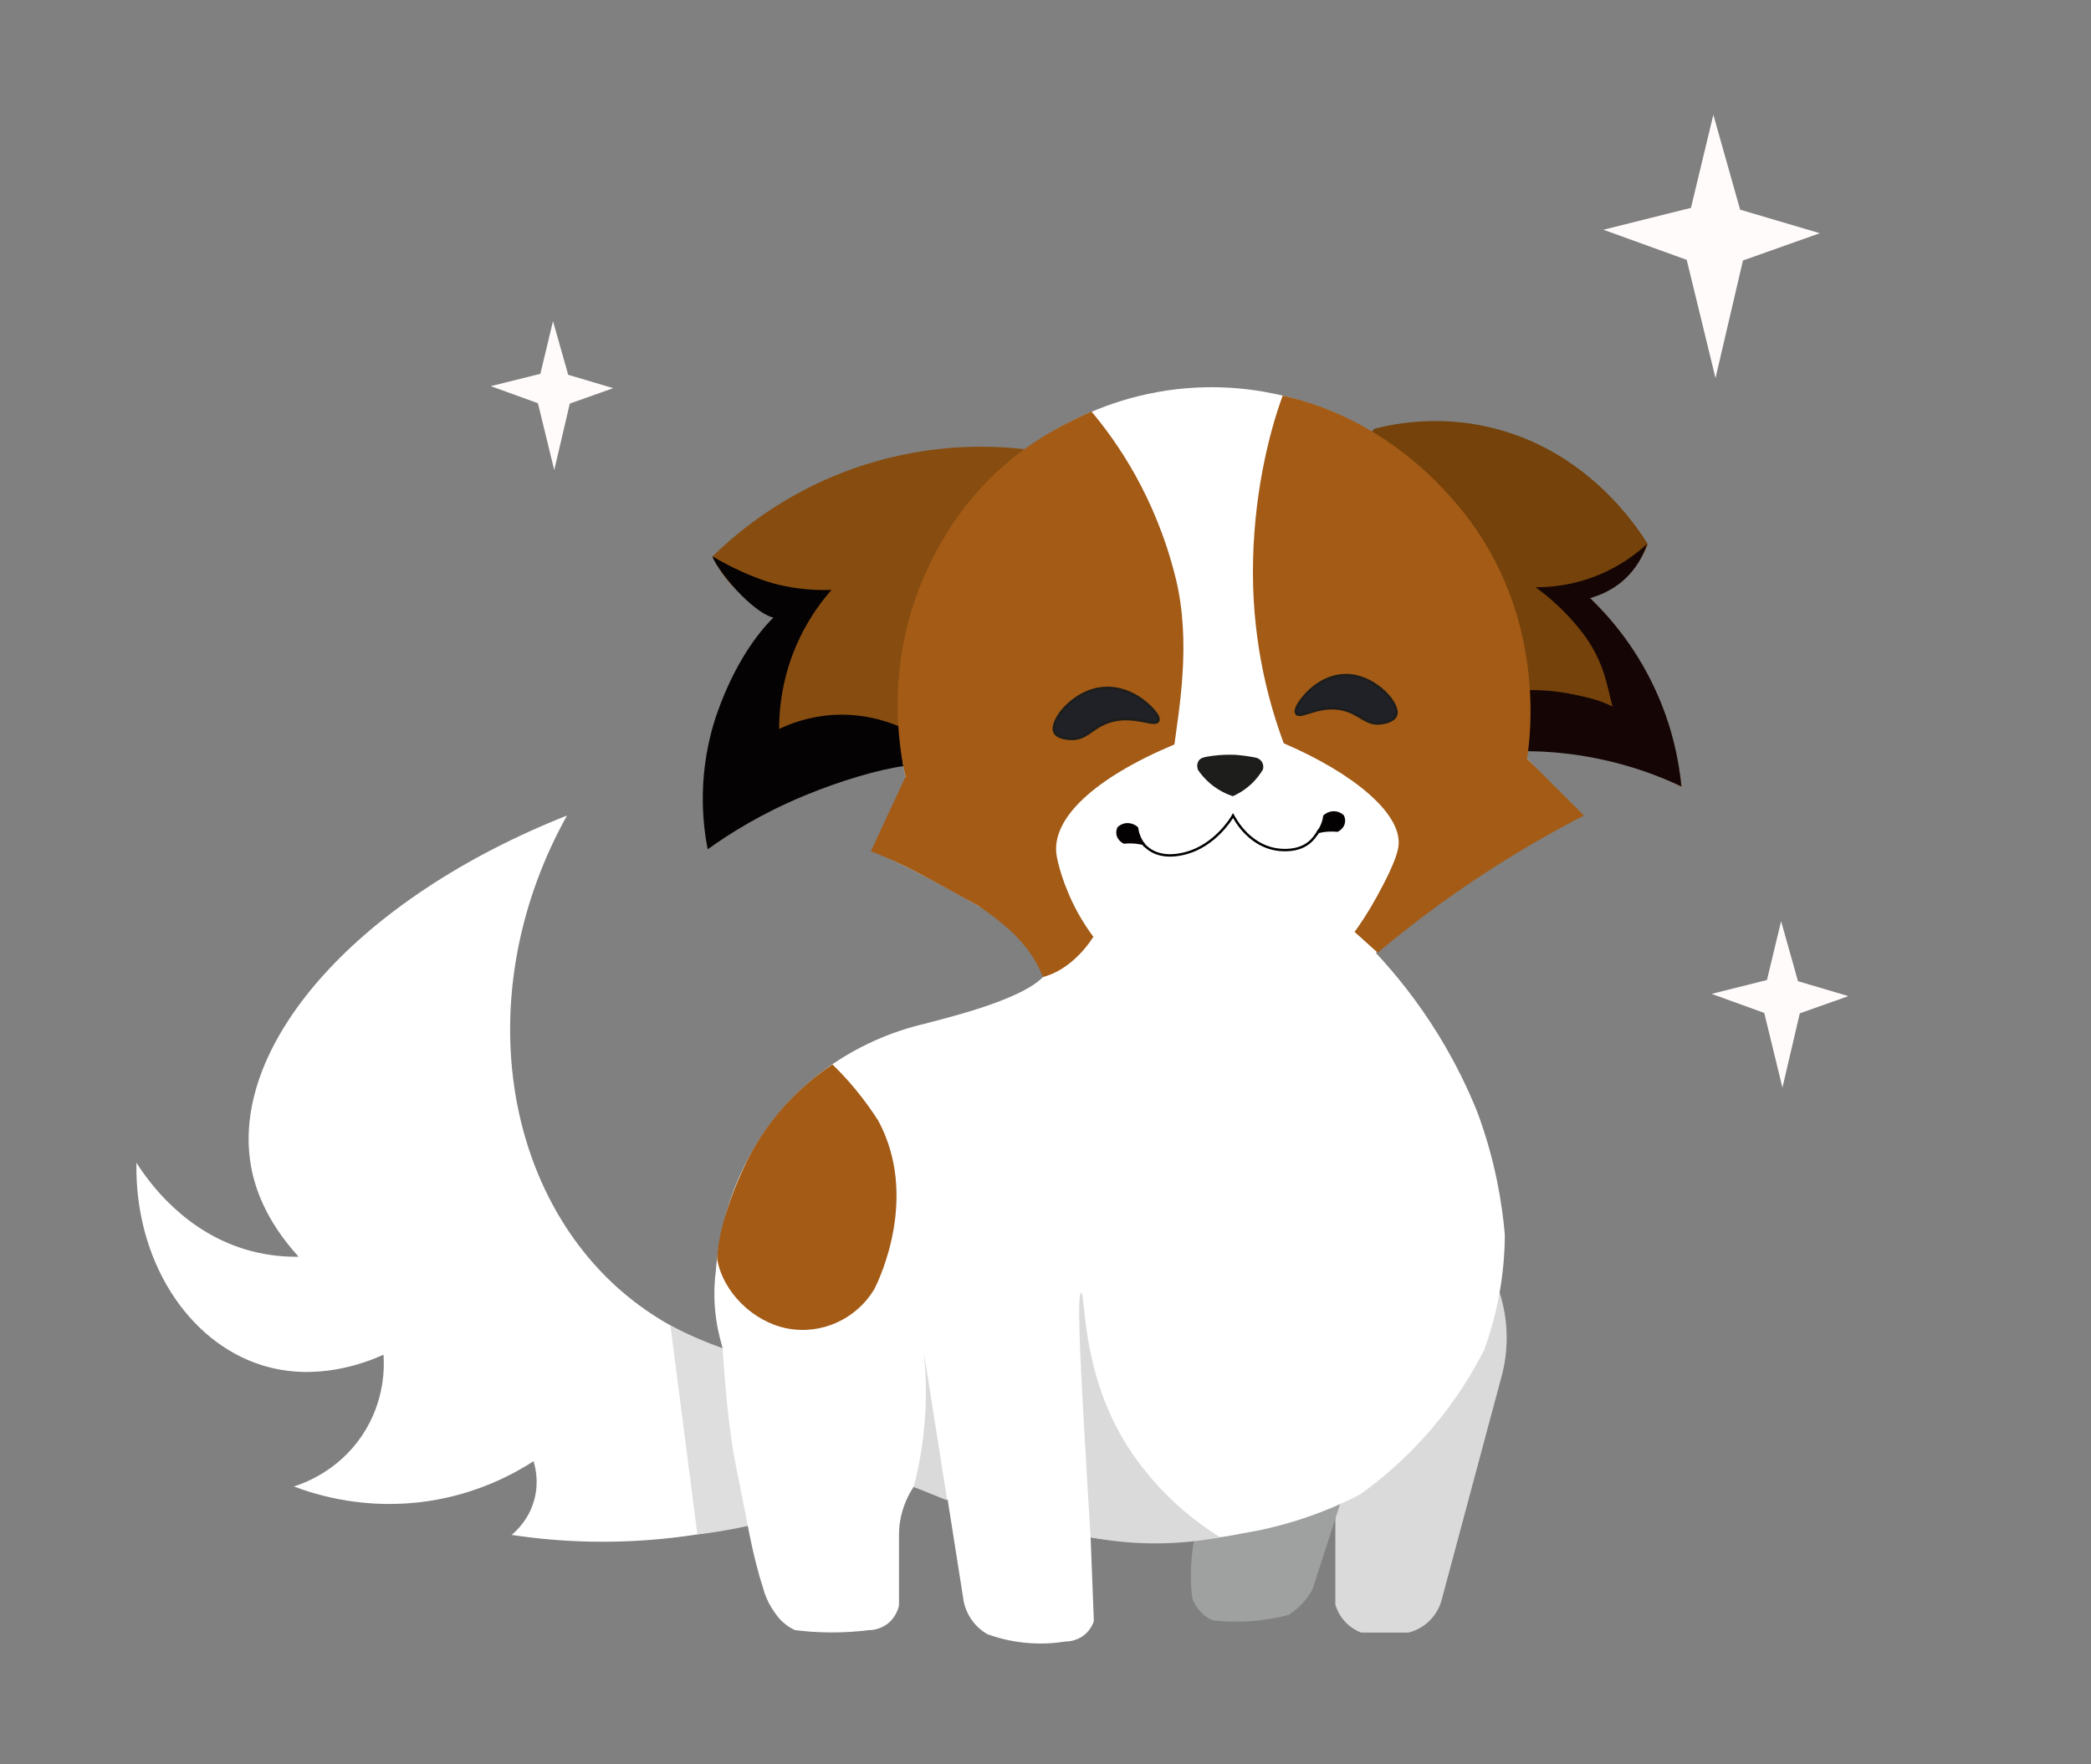 <svg width="870" height="734" viewBox="0 0 870 734" fill="none" xmlns="http://www.w3.org/2000/svg">
<rect x="0" y="0" width="870" height="734" fill="#808080" stroke="none"/>
<style>
#tail{
    animation: wagTail 0.6s ease-in-out infinite;
    transform-origin: bottom center;
}

@keyframes wagTail {
    0% {
      transform: rotate(0deg);
    }
    50% {
      transform: rotate(20deg);
    }
    100% {
      transform: rotate(0deg);
    }
  }

#star1 {
    transform: translatey(0px);
    animation: float 6s ease-in-out infinite;
    box-shadow: yellow;
    filter: drop-shadow(0px 0px 10px rgba(255, 255, 255, 0.8));
    transition: filter 0.3s ease;
  }
  
  #star2 {
    transform: translatey(0px);
    animation: float 6s ease-in-out infinite;
    animation-delay: 2s;
    box-shadow: yellow;
    filter: drop-shadow(0px 0px 10px rgba(255, 255, 255, 0.8));
    transition: filter 0.3s ease;
  }
  
  #star3 {
    transform: translatey(0px);
    animation: float 6s ease-in-out infinite;
    box-shadow: yellow;
    filter: drop-shadow(0px 0px 10px rgba(255, 255, 255, 0.8));
    transition: filter 0.3s ease;
  }
</style>
<g id="apple">
<g id="tail">
<path id="Vector" d="M374.535 567.741C363.658 569.249 303.005 576.586 257.493 536.246C208.066 492.427 196.521 410.066 235.912 339.305C148.66 373.902 96.651 433.904 104.163 483.553C105.672 493.558 110.255 507.478 124.236 522.877C118.493 522.964 111.85 522.413 104.685 520.557C77.158 513.365 61.843 491.76 56.766 483.756C56.041 524.298 78.086 558.345 108.978 568.002C131.343 575.02 151.734 567.161 159.566 563.652C159.885 568.06 160.407 582.821 150.545 597.408C140.567 612.14 126.441 617.128 122.264 618.462C131.923 622.117 152.344 628.352 177.957 624.582C198.58 621.537 213.664 613.329 221.989 607.964C222.772 610.516 224.222 616.403 222.424 623.509C220.277 632.006 214.853 636.965 212.881 638.618C222.975 640.155 233.766 641.141 245.107 641.402C309.763 642.852 362.034 619.245 394.579 599.931C401.831 594.218 404.412 584.735 401.28 577.224C397.393 567.944 385.326 562.985 374.535 567.77V567.741Z" fill="white"/>
<path id="Vector_2" d="M278.929 551.443L290.155 638.415C300.539 637.284 312.519 634.848 325.601 631.397C339.495 627.714 351.504 623.189 361.482 618.752C362.091 618.375 374.187 610.458 373.868 597.147C373.578 585.518 363.948 574.846 350.605 572.874C340.539 571.801 328.444 569.742 315.159 565.769C300.568 561.419 288.472 556.547 278.929 551.472V551.443Z" fill="#DEDEDE"/>
</g>
<path id="backleg1" d="M300.133 553.676C301.409 571.163 302.483 592.507 306.979 613.88C310.517 630.759 312.751 646.042 317.218 659.788C318.233 663.471 319.481 667.27 323.396 672.374C325.978 675.709 329.024 677.42 330.764 678.232C334.999 678.754 339.785 679.131 344.978 679.189C351.098 679.247 356.667 678.841 361.54 678.232C362.759 678.232 365.746 678 368.705 675.999C372.766 673.215 373.81 669.01 374.042 667.995V638.531C374.042 635.312 374.535 630.092 377.03 624.32C380.54 616.258 386.08 611.56 388.894 609.501C400.09 578.413 384.514 545.932 358.669 536.565C338.625 529.315 315.652 535.057 300.162 553.647L300.133 553.676Z" fill="white"/>
<path id="frontleg2" d="M555.596 627.105V667.676C556.06 669.184 557.075 671.881 559.454 674.52C561.977 677.333 564.791 678.667 566.299 679.247H586.082C587.793 678.812 590.752 677.797 593.653 675.361C597.568 672.084 599.077 668.14 599.628 666.4C608.127 634.674 616.655 602.918 625.154 571.192C626.343 566.291 627.503 558.809 626.517 549.847C625.212 538.131 620.861 529.46 617.989 524.646C612.623 526.009 581.18 534.651 563.747 566.494C548.692 593.986 554.116 620.579 555.625 627.134L555.596 627.105Z" fill="#DADADA"/>
<path id="backleg2" d="M499.554 630.295C498.162 634.5 496.77 639.807 496.045 645.984C495.145 653.437 495.436 659.904 496.045 664.892C496.509 666.255 497.582 668.72 499.903 670.982C501.672 672.722 503.499 673.679 504.718 674.172C509.098 674.665 514.406 674.926 520.41 674.491C526.502 674.056 531.81 673.041 536.103 671.939C537.466 671.069 539.033 669.909 540.599 668.43C543.21 665.936 544.921 663.384 546.052 661.383C552.144 642.591 558.235 623.798 564.298 605.006C562.035 603.788 545.008 594.885 525.545 602.773C506.69 610.4 500.454 627.772 499.613 630.324L499.554 630.295Z" fill="#9FA0A0"/>
<g id="leftEar">
<path id="Vector_3" d="M433.622 187.894C419.583 185.632 394.26 183.456 364.557 191.925C329.633 201.843 306.921 221.244 296.449 231.51C298.161 235.28 302.163 242.675 310.372 248.591C315.768 252.477 321.047 254.333 324.586 255.261C317.566 262.657 306.34 276.432 299.263 296.79C290.706 321.411 292.736 342.756 294.477 353.254C307.704 343.829 327.951 331.648 354.84 323.151C380.395 315.06 402.875 313.175 418.713 313.03C423.615 309.637 447.835 292.034 453.811 258.828C460.86 219.765 436.755 191.461 433.622 187.894Z" fill="#874D10"/>
<path id="Vector_4" d="M296.449 231.481C301.786 234.729 313.534 240.819 323.977 243.284C332.679 245.343 340.307 245.633 345.964 245.43C340.684 251.462 332.737 262.134 328.038 277.447C324.905 287.626 324.18 296.674 324.18 303.286C328.821 301.082 336.246 298.24 345.761 297.515C358.698 296.558 368.821 300.009 374.042 302.213C374.448 307.694 376.073 313.146 376.45 318.627C365.485 320.222 350.083 324.63 334.332 331.184C317.189 338.319 303.875 346.526 294.477 353.341C292.475 343.568 289.575 321.063 298.77 295.601C305.847 276.055 314.926 263.759 321.772 256.972C318.9 256.276 314.52 253.637 308.574 247.779C303.063 242.327 297.232 234.323 296.42 231.481H296.449Z" fill="#050203"/>
</g>
<g id="rightear">
<path id="Vector_5" d="M571.897 178.352C581.992 175.829 599.309 173.016 619.614 177.714C660.078 187.053 680.963 218.895 685.604 226.406C684.241 229.915 680.876 237.02 673.421 242.733C669.012 246.126 664.632 247.895 661.557 248.823C667.417 254.565 673.856 261.961 679.803 271.241C693.668 292.817 698.077 314.016 699.672 327.298C690.68 322.803 677.888 317.554 661.876 314.48C645.169 311.29 630.81 311.58 620.542 312.566C588.692 308.013 562.441 285.625 553.594 255.551C541.179 213.327 570.215 180.179 571.839 178.381L571.897 178.352Z" fill="#74420A"/>
<path id="Vector_6" d="M685.227 226.377C680.847 230.408 672.957 236.614 661.528 240.587C652.391 243.748 644.327 244.357 638.903 244.328C644.414 248.33 651.289 254.188 657.815 262.483C667.678 275.011 668.664 285.857 670.926 293.948C665.763 291.512 662.805 290.613 654.915 288.96C640.324 285.915 627.88 287.22 619.904 288.757C620.252 296.877 620.629 304.968 620.977 313.088C631.796 312.16 646.648 312.044 663.791 315.437C678.526 318.337 690.593 322.977 699.556 327.182C698.628 317.351 696.046 302.474 688.331 286.089C679.919 268.138 668.954 255.928 661.528 248.823C664.632 248.011 671.768 245.691 677.859 239.108C682.268 234.323 684.299 229.335 685.227 226.406V226.377Z" fill="#150605"/>
</g>
<g id="Body">
<path id="Vector_7" d="M384.34 426.074C388.865 424.624 425.732 416.562 434.725 405.658C442.846 395.826 424.659 388.982 420.047 384.777C416.943 382.834 413.782 380.92 410.591 379.006C394.869 369.639 379.351 361.519 364.296 354.501C368.56 344.815 372.824 335.158 377.117 325.471C374.506 312.856 371.548 290.033 378.132 262.889C386.312 229.132 404.79 207.208 414.014 197.551C422.194 189.808 452.158 163.388 498.162 161.242C530.418 159.734 554.871 170.928 565.922 176.873C577.438 183.398 593.856 194.825 607.924 213.762C638.439 254.855 635.219 300.821 633.827 313.929C641.659 322.339 649.491 330.72 657.322 339.131C646.851 345.308 636.351 351.485 625.879 357.662C617.148 361.78 606.822 367.551 595.973 375.584C586.343 382.747 578.569 390.026 572.478 396.493C580.6 405.193 589.824 416.504 598.526 430.656C605.574 442.14 610.767 453.015 614.596 462.498C617.641 470.676 620.629 480.334 622.862 491.296C624.516 499.387 625.531 506.927 626.111 513.742C626.082 521.485 625.386 530.852 623.269 541.234C621.702 548.919 619.672 555.735 617.554 561.564C612.855 570.873 605.835 582.56 595.509 594.624C585.038 606.862 574.421 615.678 565.893 621.768C559.019 625.335 550.636 629.048 540.86 632.209C532.013 635.051 523.862 636.849 516.785 638.009C506.777 640.01 494.246 641.663 479.801 641.605C465.936 641.547 453.898 639.952 444.181 638.009C433.912 636.037 422.629 633.34 410.591 629.657C404.006 627.627 396.61 624.814 381.816 619.216C365.659 613.126 357.421 609.994 350.808 606.891C343.788 603.614 334.071 598.655 322.874 591.434C318.175 587.867 306.805 578.848 301.264 562.579C299.118 556.286 295.869 544.047 297.842 528.735C298.538 519.136 302.222 483.669 331.373 455.074C351.388 435.441 373.694 428.568 384.34 426.045V426.074Z" fill="white"/>
<path id="Vector_8" d="M365.514 466.442C382.193 497.705 366.181 531.519 363.919 536.101C356.435 548.89 341.613 555.561 327.254 552.66C313.418 549.847 300.8 537.783 298.364 523.718C298.741 514.583 302.338 501.127 309.647 485.409C320.699 461.686 337.987 448.462 346.37 442.865C349.416 445.852 352.664 449.274 355.913 453.218C359.742 457.858 362.933 462.353 365.543 466.471L365.514 466.442Z" fill="#A35B16"/>
</g>
<path id="frontleg1" d="M384.398 561.274L391.33 605.151L400.641 664.196C400.845 666.081 401.483 669.938 404.209 673.853C406.53 677.188 409.286 679.073 410.91 679.972C414.797 681.364 419.989 682.814 426.225 683.452C433.129 684.177 439.017 683.655 443.368 682.959C444.413 682.959 448.155 682.814 451.403 680.03C453.811 677.971 454.768 675.535 455.116 674.433C454.043 646.39 452.941 618.346 451.867 590.303C451.171 572.236 450.475 554.169 449.779 536.101" fill="white"/>
<path id="nose" d="M498.452 320.28C498.394 320.135 497.611 318.308 498.684 316.597C499.468 315.35 500.947 315.031 502.368 314.799C509.127 313.61 514.754 314.103 514.754 314.103C516.611 314.277 519.134 314.567 522.093 315.147C522.296 315.147 524.152 315.437 525.11 317.119C525.893 318.511 525.545 319.874 525.458 320.164C524.442 321.904 522.789 324.253 520.236 326.544C517.539 328.98 514.841 330.431 512.927 331.272C510.577 330.489 507.038 328.951 503.528 325.993C501.208 324.021 499.555 321.962 498.423 320.309L498.452 320.28Z" fill="#1D1D1B"/>
<g id="mouth">
<path id="Vector_9" d="M474.174 349.136C475.015 349.89 479.047 358.764 493.405 354.965C505.298 351.804 512.23 340.9 513.043 339.305C513.449 339.972 520.12 353.95 535.059 353.689C545.559 353.486 547.677 346.584 549.127 345.076" stroke="black" stroke-miterlimit="10"/>
<path id="Vector_10" d="M548.402 346.178C548.982 345.366 549.678 344.206 550.229 342.727C550.694 341.509 550.926 340.407 551.042 339.537C551.332 339.276 553.246 337.652 555.857 338.087C557.336 338.348 558.322 339.131 558.728 339.537C558.931 339.972 559.309 340.929 559.134 342.089C558.786 344.409 556.64 345.511 556.408 345.598C555.364 345.482 554.145 345.453 552.811 345.511C551.1 345.598 549.62 345.859 548.402 346.149V346.178Z" fill="#030102" stroke="#080303" stroke-miterlimit="10"/>
<path id="Vector_11" d="M475.711 351.108C475.131 350.296 474.435 349.136 473.884 347.657C473.419 346.439 473.187 345.337 473.071 344.467C472.781 344.206 470.867 342.582 468.256 343.017C466.777 343.278 465.791 344.061 465.385 344.467C465.182 344.902 464.804 345.859 464.978 347.019C465.327 349.339 467.473 350.441 467.705 350.528C468.749 350.412 469.968 350.383 471.302 350.441C473.013 350.528 474.493 350.789 475.711 351.079V351.108Z" fill="#030102" stroke="#080303" stroke-miterlimit="10"/>
</g>
<g id="shadow">
<path id="Vector_12" d="M380.163 618.607C381.468 613.59 382.657 608.109 383.528 602.193C385.79 587.026 385.529 573.483 384.369 562.463C387.618 583.053 390.866 603.672 394.115 624.262L380.134 618.607H380.163Z" fill="#DADADA"/>
<path id="Vector_13" d="M453.753 639.604C460.686 640.938 469.01 641.982 478.438 642.127C489.837 642.301 499.729 641.112 507.677 639.604C498.191 633.717 482.296 622.116 469.359 602.106C449.634 571.598 451.722 537.667 449.808 537.87C448.068 538.073 449.46 565.508 451.055 593.638C452.129 612.836 453.086 628.7 453.753 639.633V639.604Z" fill="#DADADA"/>
</g>
<g id="stars">
<path id="star3" d="M741.065 383.269L735.176 407.746L712.145 413.517L734.045 421.434L741.616 452.522L748.839 421.608L769.056 414.445L748.084 408.239L741.065 383.269Z" fill="#FFFBFA"/>
<path id="star2" d="M230.082 133.605L224.831 155.529L204.208 160.662L223.816 167.767L230.604 195.579L237.072 167.912L255.144 161.503L236.405 155.935L230.082 133.605Z" fill="#FFFBFA"/>
<path id="star1" d="M712.87 47.735L703.559 86.479L667.127 95.585L701.79 108.113L713.77 157.298L725.198 108.374L757.164 97.035L724.009 87.233L712.87 47.735Z" fill="#FFFBFA"/>
</g>
<g id="face">
<path id="Vector_14" d="M433.97 406.498C442.469 404.265 450.011 397.45 454.913 389.765C453.202 387.474 450.881 384.139 448.503 379.847C442.44 368.856 439.975 358.619 439.568 355.516C437.538 340.61 454.971 323.876 488.648 309.724C490.504 295.224 495.726 267.065 489.17 240.558C480.729 206.309 464.369 183.427 454.13 171.218C438.379 178.352 403.542 194.361 383.788 241.515C368.415 278.143 374.042 311.029 376.74 323.18C371.925 333.533 367.139 343.887 362.323 354.24C374.564 358.648 386.95 365.753 406.849 376.773C422.483 387.271 429.532 395.652 433.97 406.527V406.498Z" fill="#A35B16"/>
<path id="Vector_15" d="M533.695 164.606C527.981 180.005 521.223 207.121 521.31 238.499C521.368 269.385 528.445 293.977 534.131 309.26C563.021 321.643 583.674 338.638 581.847 352.181C581.063 357.952 575.523 368.16 572.884 373.003C569.403 379.383 566.038 384.371 563.601 387.735C566.792 390.606 570.012 393.506 573.203 396.377C577.525 392.723 582.021 389.098 586.662 385.502C611.173 366.42 635.712 351.34 659.034 339.305C651.144 331.416 643.254 323.557 635.364 315.669C636.669 307.143 643.718 256.392 608.446 212.544C579.091 176.061 544.95 167.1 533.724 164.606H533.695Z" fill="#A35B16"/>
<path id="Vector_16" d="M456.857 286.553C467.734 284.465 476.117 291.802 477.364 292.933C478.467 293.919 482.876 297.921 481.889 299.951C480.526 302.735 471.447 296.79 461.092 300.415C454.101 302.851 452.012 307.781 445.399 307.433C444.326 307.375 439.888 307.143 438.756 304.649C436.726 300.183 445.486 288.728 456.857 286.553Z" fill="#1F2127" stroke="#1D1D1B" stroke-miterlimit="10"/>
<path id="Vector_17" d="M561.89 280.985C551.332 279.912 544.051 288.061 542.978 289.308C542.02 290.41 538.221 294.847 539.352 296.79C540.918 299.487 548.982 292.643 559.192 295.311C566.096 297.138 568.562 301.865 574.827 300.908C575.842 300.763 580.048 300.096 580.889 297.486C582.369 292.817 572.913 282.087 561.861 280.956L561.89 280.985Z" fill="#1F2127" stroke="#1D1D1B" stroke-miterlimit="10"/>
</g>
</g>
</svg>
